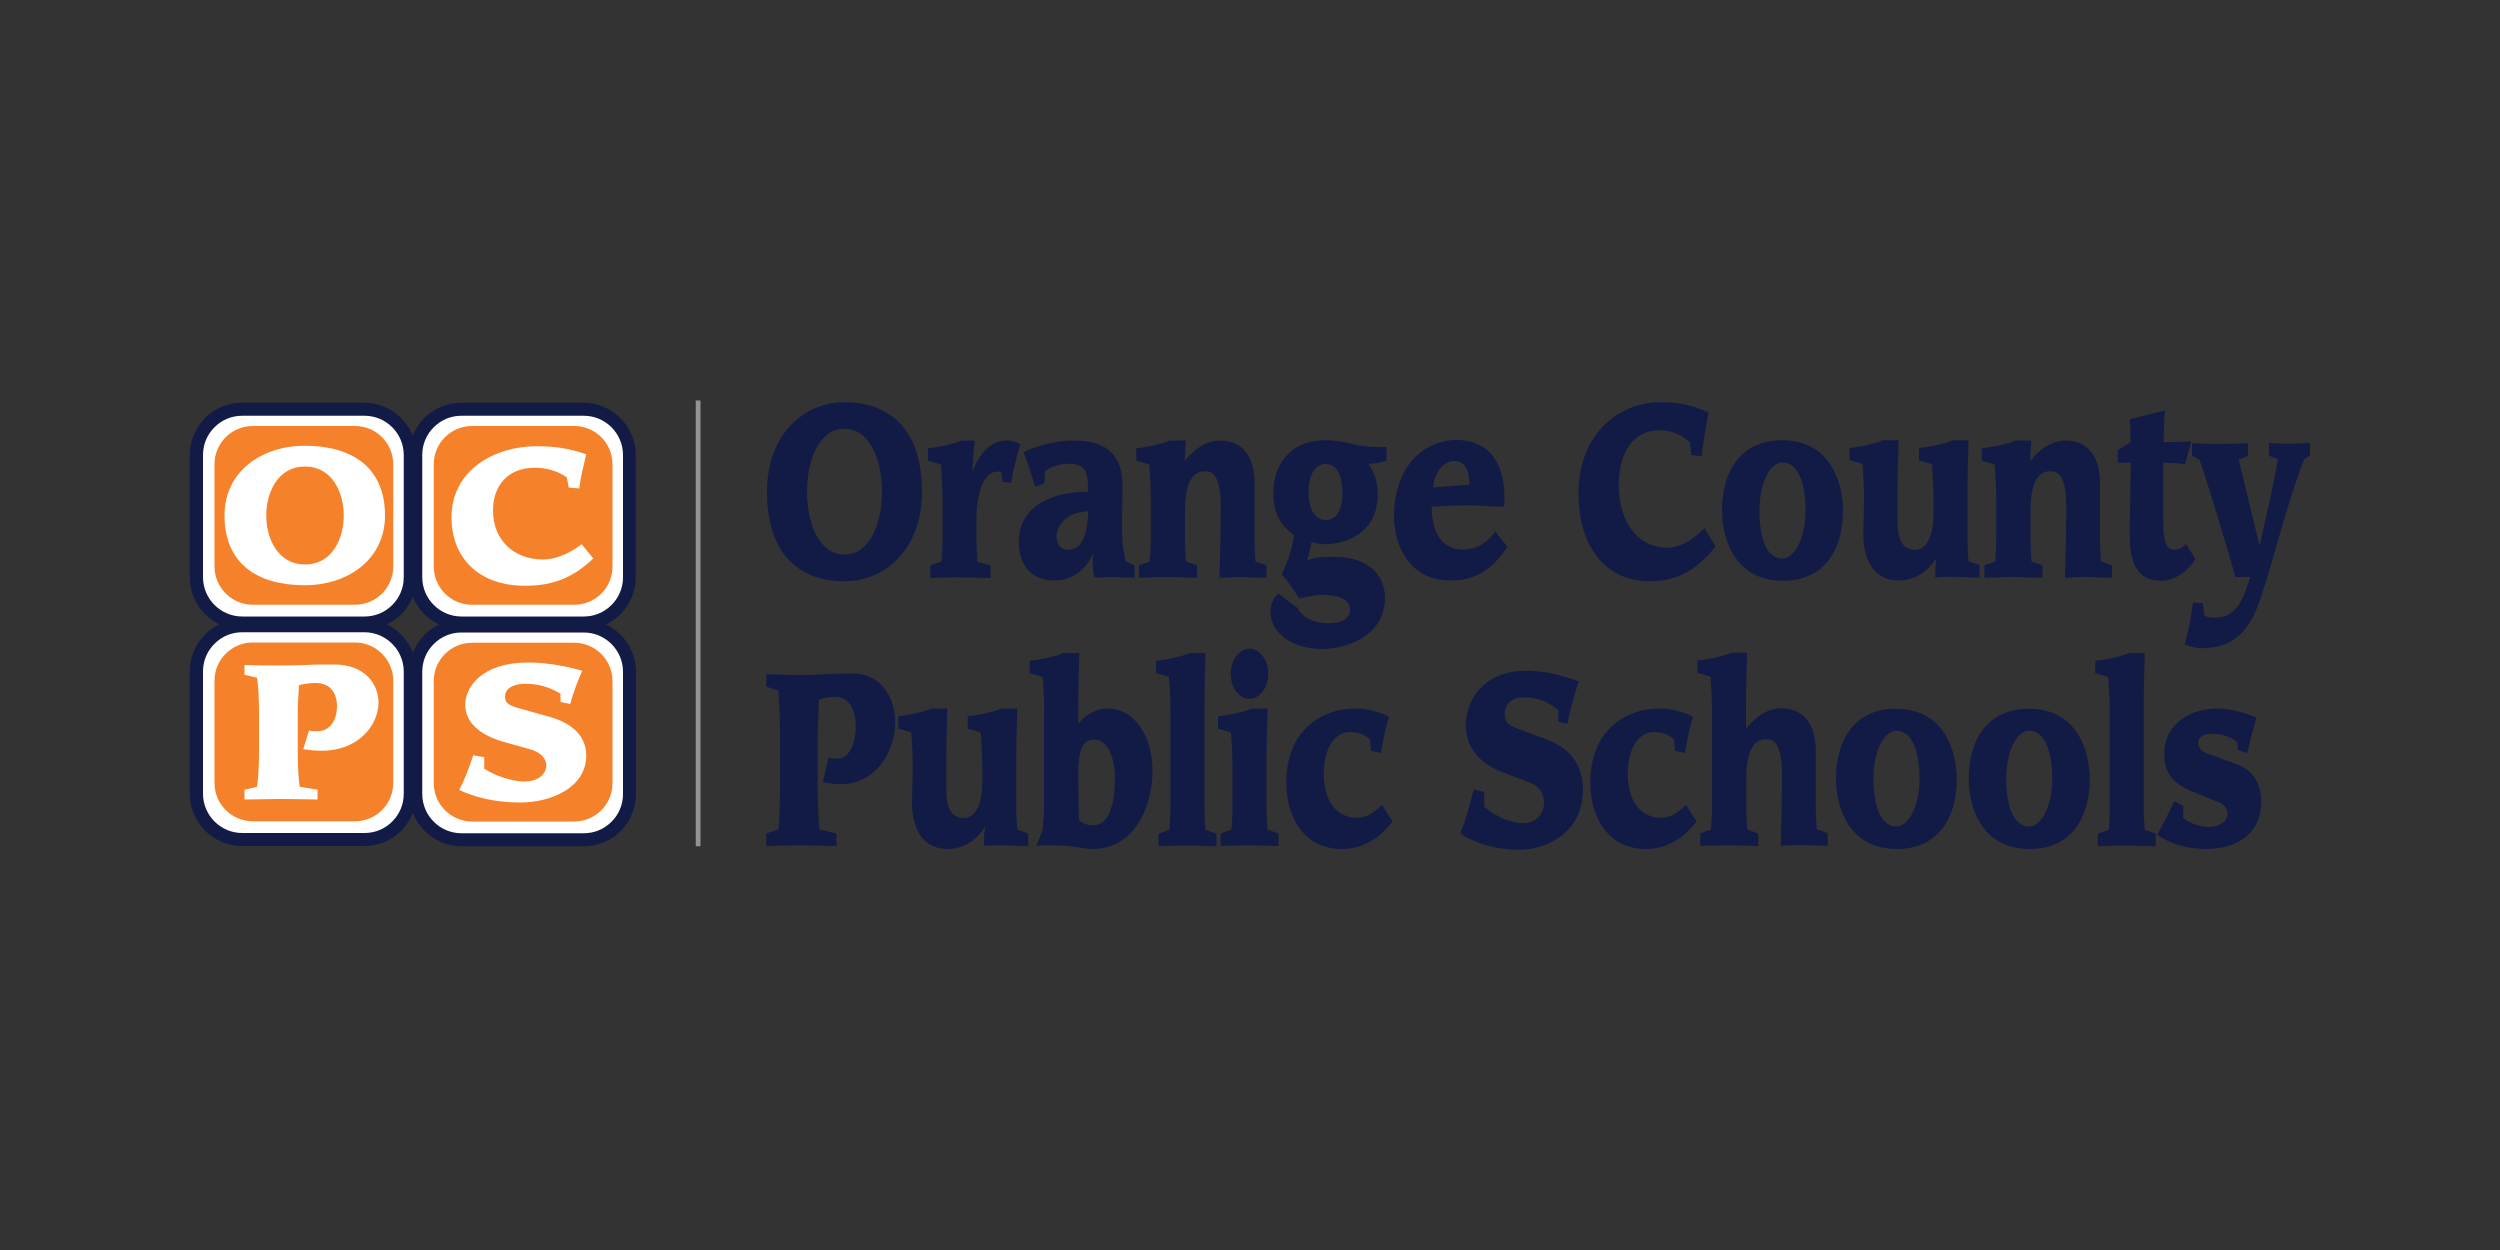 <?xml version="1.0" encoding="UTF-8"?>
<svg id="Layer_1" data-name="Layer 1" xmlns="http://www.w3.org/2000/svg" width="100" height="50" viewBox="0 0 100 50">
  <rect x="0" y="0" width="100" height="50" fill="#333333" stroke="none"/>
  <defs>
    <style>
      .cls-1 {
        fill-rule: evenodd;
      }

      .cls-1, .cls-2 {
        fill: #fff;
      }

      .cls-3 {
        fill: #919395;
      }

      .cls-4 {
        fill: #121b45;
      }

      .cls-5 {
        fill: #f5822a;
      }
    </style>
  </defs>
  <g>
    <path class="cls-2" d="M7.85,18.2c0-1.01.82-1.83,1.83-1.83h4.89c1.01,0,1.83.82,1.83,1.83v4.89c0,1.01-.82,1.83-1.83,1.83h-4.89c-1.01,0-1.83-.82-1.83-1.83v-4.89h0Z"/>
    <path class="cls-4" d="M14.57,25.18h-4.89c-1.15,0-2.09-.94-2.09-2.09v-4.89c0-.56.22-1.08.61-1.48.39-.39.92-.61,1.48-.61h4.89c1.15,0,2.09.94,2.09,2.09v4.89c0,.56-.22,1.08-.61,1.48-.39.39-.92.61-1.48.61ZM8.12,18.2v4.89c0,.86.7,1.57,1.57,1.57h4.89s0,0,0,0c.42,0,.81-.16,1.11-.46.3-.3.46-.69.46-1.11v-4.89c0-.86-.7-1.57-1.57-1.57h-4.89s0,0,0,0c-.42,0-.81.16-1.11.46-.3.3-.46.69-.46,1.11h0Z"/>
  </g>
  <path class="cls-5" d="M8.58,18.57c0-.84.68-1.53,1.53-1.53h4.09c.85,0,1.53.69,1.53,1.53v4.09c0,.84-.68,1.53-1.53,1.53h-4.09c-.84,0-1.53-.69-1.53-1.53v-4.09h0Z"/>
  <g>
    <path class="cls-2" d="M16.62,18.2c0-1.01.82-1.83,1.83-1.83h4.89c1.01,0,1.83.82,1.83,1.83v4.89c0,1.01-.82,1.83-1.83,1.83h-4.89c-1.01,0-1.83-.82-1.83-1.83v-4.89h0Z"/>
    <path class="cls-4" d="M23.34,25.18h-4.89c-1.15,0-2.09-.94-2.09-2.09v-4.89c0-.56.22-1.08.61-1.48.39-.39.92-.61,1.48-.61h4.89c1.15,0,2.09.94,2.09,2.09v4.89c0,.56-.22,1.08-.61,1.48-.39.39-.92.61-1.48.61ZM16.89,18.2v4.89c0,.86.7,1.57,1.57,1.57h4.89s0,0,0,0c.42,0,.81-.16,1.11-.46.3-.3.46-.69.46-1.11v-4.89c0-.86-.7-1.57-1.57-1.57h-4.89s0,0,0,0c-.42,0-.81.16-1.11.46-.3.3-.46.69-.46,1.11h0Z"/>
  </g>
  <path class="cls-5" d="M17.35,18.57c0-.84.68-1.53,1.53-1.53h4.09c.85,0,1.53.69,1.53,1.53v4.09c0,.85-.68,1.53-1.53,1.53h-4.09c-.85,0-1.53-.69-1.53-1.53v-4.09h0Z"/>
  <g>
    <path class="cls-2" d="M7.86,26.86c0-1.01.82-1.83,1.83-1.83h4.89c1.01,0,1.83.82,1.83,1.83v4.89c0,1.01-.82,1.83-1.83,1.83h-4.89c-1.01,0-1.83-.82-1.83-1.83v-4.89h0Z"/>
    <path class="cls-4" d="M14.57,33.84h-4.89c-1.15,0-2.09-.94-2.09-2.09v-4.89c0-.56.22-1.08.61-1.48.39-.39.92-.61,1.48-.61h4.89c1.15,0,2.09.94,2.09,2.09v4.89c0,.56-.22,1.08-.61,1.48-.39.39-.92.61-1.48.61ZM8.12,26.86v4.89c0,.86.7,1.57,1.57,1.57h4.89s0,0,0,0c.42,0,.81-.16,1.11-.46.3-.3.46-.69.46-1.11v-4.89c0-.86-.71-1.57-1.57-1.57h-4.89s0,0,0,0c-.42,0-.81.16-1.11.46-.3.3-.46.69-.46,1.11h0Z"/>
  </g>
  <path class="cls-5" d="M8.58,27.23c0-.84.68-1.53,1.53-1.53h4.09c.84,0,1.53.69,1.53,1.53v4.09c0,.84-.68,1.53-1.53,1.53h-4.09c-.85,0-1.53-.69-1.53-1.53v-4.09h0Z"/>
  <g>
    <path class="cls-2" d="M16.63,26.87c0-1.01.82-1.83,1.83-1.83h4.89c1.01,0,1.83.82,1.83,1.83v4.89c0,1.01-.82,1.83-1.83,1.83h-4.89c-1.01,0-1.83-.82-1.83-1.83v-4.89h0Z"/>
    <path class="cls-4" d="M23.35,33.85h-4.89c-1.15,0-2.09-.94-2.09-2.09v-4.89c0-.56.22-1.08.61-1.48.39-.39.92-.61,1.48-.61h4.89c1.15,0,2.09.94,2.09,2.09v4.89c0,.56-.22,1.08-.61,1.48-.39.39-.92.61-1.48.61ZM16.89,26.87v4.89c0,.86.7,1.57,1.57,1.57h4.89c.42,0,.81-.16,1.11-.46.3-.3.46-.69.46-1.11v-4.89c0-.86-.7-1.57-1.57-1.57h-4.89s0,0,0,0c-.42,0-.81.16-1.11.46-.3.3-.46.69-.46,1.11h0Z"/>
  </g>
  <path class="cls-5" d="M17.35,27.24c0-.84.68-1.53,1.53-1.53h4.09c.84,0,1.53.69,1.53,1.53v4.09c0,.84-.68,1.53-1.53,1.53h-4.09c-.84,0-1.53-.69-1.53-1.53v-4.09h0Z"/>
  <path class="cls-1" d="M13.75,20.62c0,.94-.47,1.96-1.55,1.96s-1.55-1.03-1.55-1.96.47-1.96,1.55-1.96,1.55,1.03,1.55,1.96h0ZM8.98,20.62c0,1.92,1.31,2.79,3.21,2.79,1.71,0,3.21-1.02,3.21-2.79,0-1.92-1.31-2.79-3.21-2.79-1.71,0-3.21,1.02-3.21,2.79h0Z"/>
  <path class="cls-2" d="M22.74,19.5l.43.04c.05-.44.17-.91.28-1.37-.75-.25-1.26-.32-2.01-.32-1.61,0-3.38.92-3.38,2.85,0,1.53,1,2.73,2.95,2.73,1.06,0,1.88-.29,2.72-1.09l-.46-.57c-.6.45-1.15.61-1.55.61-1.17,0-2-.78-2-1.96,0-1.01.61-1.71,1.67-1.71.45,0,.88.11,1.28.38l.08.39h0Z"/>
  <path class="cls-2" d="M12.13,29.97c.11.02.51.06.74.06,1.47,0,2.27-1.03,2.27-1.93,0-.74-.55-1.52-1.77-1.52-.38,0-.77,0-1.15.02-.38.01-.77.02-1.16.02-.49,0-.85-.01-1.28-.02v.39l.5.12c.04.17.08.79.08,1.28v1.8c0,.48-.04,1.1-.08,1.28l-.5.12v.39c.47,0,.93-.02,1.4-.02.51,0,1.01.01,1.52.02v-.39l-.71-.12c-.04-.17-.08-.79-.08-1.28v-1.8c0-.19.04-.78.05-.98.14-.05.45-.09.67-.09.56,0,.85.38.85.93,0,.4-.17,1-.8,1-.11,0-.25-.01-.32-.03l-.23.75h0Z"/>
  <path class="cls-2" d="M22.43,28.08l.38.08c.11-.44.32-.97.48-1.33-.9-.26-1.66-.33-2.17-.33-1.86,0-2.51,1-2.51,1.68,0,.72.57,1.21,1.52,1.49l1.1.31c.32.09.62.31.62.63,0,.42-.42.65-.85.65-.45,0-1.09-.17-1.63-.51v-.46l-.44-.08c-.16.48-.33.94-.56,1.39.6.28,1.41.5,2.45.5,1.18,0,2.63-.57,2.63-1.88,0-.75-.53-1.29-1.48-1.55l-1.25-.35c-.42-.12-.52-.23-.52-.45,0-.34.34-.52.81-.52.5,0,.95.12,1.41.4v.35h0Z"/>
  <rect class="cls-3" x="27.83" y="16.02" width=".19" height="17.83"/>
  <path class="cls-4" d="M33.78,16.09c1.84,0,3.1,1.11,3.1,3.58,0,2.27-1.45,3.58-3.1,3.58-1.84,0-3.1-1.11-3.1-3.58,0-2.27,1.45-3.58,3.1-3.58ZM33.78,17.15c-1.05,0-1.5,1.32-1.5,2.52s.45,2.51,1.5,2.51,1.5-1.32,1.5-2.51-.45-2.52-1.5-2.52Z"/>
  <path class="cls-4" d="M37.22,22.61l.44-.15c.01-.21.04-.54.04-.85v-1.7c0-.49-.04-1.01-.06-1.33-.16-.05-.47-.15-.52-.15v-.5c.09,0,.9-.11,1.35-.31h.52c-.04.3-.08.82-.1,1.24h.01c.28-.74.74-1.24,1.39-1.24.21,0,.36.07.52.15-.2.66-.27,1.03-.37,1.55l-.34-.05-.04-.37c-.05-.03-.11-.04-.16-.04-.49,0-.84.74-.84,1.85v.91c0,.31.03.64.04.85l.52.15v.5c-.47,0-.87-.03-1.27-.03-.36,0-.76.02-1.14.03v-.5Z"/>
  <path class="cls-4" d="M41.79,19.32l-.38.15c-.14-.46-.29-.93-.47-1.38.67-.34,1.5-.47,2.01-.47,1.91,0,1.95,1.26,1.95,1.95,0,.27-.02.83-.02,1.12,0,.95.01,1.16.15,1.77l.35.15v.5c-.13,0-.66-.03-.78-.03-.14,0-.21,0-.82.03-.06-.21-.07-.44-.07-.66,0-.12,0-.22.01-.31v-.02c-.27.73-.93,1.1-1.51,1.1-1.34,0-1.46-1.14-1.46-1.5,0-1.58,1.46-2.05,2.77-2.05,0-.78-.05-1.12-.81-1.12-.23,0-.6.08-.91.29l-.02.47ZM42.75,21.99c.64,0,.76-.92.78-1.54-.98.04-1.27.68-1.27.98,0,.35.17.56.49.56Z"/>
  <path class="cls-4" d="M45.55,22.61l.44-.15c.01-.21.04-.54.04-.85v-1.7c0-.49-.04-1.01-.06-1.33-.16-.05-.47-.15-.52-.15v-.5c.09,0,.9-.11,1.35-.31h.63c0,.26-.04.53-.04.82.39-.5.89-.82,1.42-.82.9,0,1.37.67,1.37,1.69v2.3c0,.31.03.64.04.85l.44.15v.5c-.4,0-.79-.03-1.19-.03-.14,0-.39.02-.69.03.02-.67.05-1.94.05-2.82,0-1.33-.35-1.44-.64-1.44-.59,0-.79.68-.79,1.59v1.17c0,.31.03.64.04.85l.44.15v.5c-.39,0-.78-.03-1.18-.03-.36,0-.76.02-1.14.03v-.5Z"/>
  <path class="cls-4" d="M51.9,24.29c.1.33.59.64,1.23.64s.87-.25.87-.54c0-.55-.79-.6-1.17-.6-.18,0-.68.11-.86.15-.23-.36-.43-.65-.7-.98.31-.63.39-.99.5-1.56-.52-.34-.84-.86-.84-1.68,0-1.31.87-2.11,2.02-2.11.51,0,.81.07,1.13.15.31.08.64.12,1.19.12.07,0,.13,0,.19,0v.55c-.23.07-.47.12-.73.12.26.34.38.77.38,1.21,0,1.52-1.2,2.01-2.14,2.01-.12,0-.35-.03-.51-.09-.04.25-.1.49-.17.74.34-.15.69-.15,1.04-.15,1.67,0,2.07.98,2.07,1.64,0,1.57-1.61,2.05-2.51,2.05-1.16,0-2.07-.61-2.07-1.49,0-.29.12-.56.31-.73l.76.57ZM53.02,18.56c-.39,0-.68.42-.68,1.1,0,.65.22,1.14.7,1.14s.66-.52.66-1.05c0-.56-.14-1.19-.68-1.19Z"/>
  <path class="cls-4" d="M60.29,21.89c-.68.99-1.35,1.33-2.29,1.33-1.57,0-2.24-1.33-2.24-2.58,0-1.91,1.13-3.04,2.51-3.04,1.08,0,1.91.67,1.91,2.32,0,.12,0,.22-.02.35-.38,0-.87-.06-1.59-.06-.15,0-1.17.05-1.3.06,0,1.32.64,1.71,1.24,1.71.44,0,.89-.15,1.3-.72l.49.62ZM58.78,19.39c0-.51-.15-.95-.62-.95-.31,0-.76.31-.84,1.06l1.46-.12Z"/>
  <path class="cls-4" d="M67.6,17.69c-.39-.34-.8-.48-1.24-.48-1.02,0-1.61.89-1.61,2.19,0,1.52.8,2.51,1.93,2.51.39,0,.92-.2,1.5-.78l.44.73c-.82,1.02-1.61,1.39-2.63,1.39-1.89,0-2.85-1.54-2.85-3.5,0-2.48,1.7-3.66,3.26-3.66.73,0,1.22.09,1.94.41-.1.58-.22,1.19-.27,1.75l-.41-.05-.07-.5Z"/>
  <path class="cls-4" d="M71.32,23.23c-1.97,0-2.44-1.74-2.44-2.81,0-1.62.79-2.81,2.4-2.81,1.97,0,2.44,1.74,2.44,2.81,0,1.62-.79,2.81-2.39,2.81ZM71.3,18.5c-.49,0-.92.78-.92,1.92s.28,1.92.92,1.92c.47,0,.92-.79.92-1.92s-.31-1.92-.92-1.92Z"/>
  <path class="cls-4" d="M73.96,17.92c.09,0,.9-.11,1.35-.31h.63c-.01.59-.04,1.14-.04,2.29v.96c0,.69.19,1.13.7,1.13s.74-.64.74-1.44v-.65c0-.49-.04-1.01-.06-1.33-.16-.05-.47-.15-.52-.15v-.5c.09,0,.9-.11,1.35-.31h.63c-.01.59-.04,1.14-.04,2.29v1.7c0,.31.03.64.04.85l.44.15v.5c-.4,0-.79-.03-1.19-.03-.19,0-.39.02-.58.03,0-.26,0-.52.04-.75v-.02c-.36.58-.9.89-1.49.89-.9,0-1.43-.66-1.43-1.87,0-.34.03-.88.03-1.46,0-.49-.04-1.01-.06-1.33-.16-.05-.47-.15-.52-.15v-.5Z"/>
  <path class="cls-4" d="M79.37,22.61l.44-.15c.01-.21.04-.54.04-.85v-1.7c0-.49-.04-1.01-.06-1.33-.16-.05-.47-.15-.52-.15v-.5c.09,0,.89-.11,1.35-.31h.63c0,.26-.04.53-.04.82.39-.5.89-.82,1.42-.82.9,0,1.37.67,1.37,1.69v2.3c0,.31.03.64.04.85l.44.15v.5c-.4,0-.79-.03-1.19-.03-.14,0-.39.02-.69.03.02-.67.05-1.94.05-2.82,0-1.33-.35-1.44-.64-1.44-.59,0-.79.68-.79,1.59v1.17c0,.31.03.64.04.85l.44.15v.5c-.39,0-.78-.03-1.18-.03-.36,0-.76.02-1.14.03v-.5Z"/>
  <path class="cls-4" d="M85.22,17.68l-.02-.91,1.41-.36c-.04.25-.05.54-.07,1.27.41,0,.76,0,1.12-.03l-.26.92c-.2-.04-.41-.05-.87-.06v2.4c0,.87.17,1.08.47,1.08.14,0,.27-.05.44-.23l.38.61c-.36.53-.85.86-1.38.86-1.11,0-1.25-.99-1.25-1.83,0-1.17.04-2.06.04-2.89h-.52v-.5l.52-.33Z"/>
  <path class="cls-4" d="M90.76,17.72c.25,0,.52.03.77.03.29,0,.58-.02.87-.03v.5l-.23.15c-.76,1.89-1.4,4.76-1.91,6-.47,1.16-1.24,1.56-2.21,1.56-.18,0-.42-.06-.66-.15.16-.61.25-1.06.33-1.68l.39.03.07.5c.14.06.25.07.44.07.52,0,1-.21,1.38-1.62h-.59c-.14-.59-1.35-4.58-1.44-4.7l-.29-.15v-.5c.34,0,.68.03,1.02.03.41,0,.81-.02,1.22-.03v.5l-.37.15c.12.52.55,2.28.83,3.43h.01c.26-1.15.52-2.29.73-3.43l-.36-.15v-.5Z"/>
  <path class="cls-4" d="M33.15,30.31c.07.02.2.04.31.04.6,0,.77-.77.77-1.29,0-.7-.28-1.19-.82-1.19-.22,0-.51.06-.65.12-.01.25-.05,1.02-.05,1.26v2.3c0,.62.04,1.41.07,1.63l.68.16v.5c-.49,0-.98-.03-1.46-.03-.45,0-.9.02-1.35.03v-.5l.48-.16c.04-.22.07-1.02.07-1.63v-2.3c0-.62-.04-1.41-.07-1.63l-.48-.15v-.5c.41,0,.76.03,1.23.03.38,0,.75,0,1.12-.03.37-.02.74-.03,1.11-.03,1.17,0,1.7,1.01,1.7,1.95,0,1.15-.77,2.48-2.19,2.48-.23,0-.6-.05-.71-.08l.23-.97Z"/>
  <path class="cls-4" d="M35.91,28.65c.09,0,.9-.11,1.35-.31h.63c-.01.59-.04,1.14-.04,2.29v.96c0,.69.19,1.13.7,1.13s.74-.64.74-1.44v-.65c0-.49-.04-1.01-.06-1.33-.16-.05-.47-.15-.52-.15v-.5c.09,0,.9-.11,1.35-.31h.63c-.01.59-.04,1.14-.04,2.29v1.7c0,.31.03.64.04.85l.44.16v.5c-.4,0-.79-.03-1.19-.03-.19,0-.39.02-.58.03,0-.26,0-.52.04-.75v-.02c-.36.58-.9.89-1.49.89-.9,0-1.43-.66-1.43-1.87,0-.34.03-.88.03-1.46,0-.49-.04-1.01-.06-1.33-.16-.05-.47-.15-.52-.15v-.5Z"/>
  <path class="cls-4" d="M41.77,28.41c0-.49-.04-1.01-.06-1.33-.16-.05-.47-.15-.52-.15v-.5c.09,0,.9-.11,1.35-.31h.63c-.01.59-.04,1.14-.04,2.29v.54c.35-.44.82-.61,1.16-.61,1.15,0,1.81,1.18,1.81,2.49,0,1.49-.76,3.13-2.38,3.13-.23,0-.44-.04-.71-.08-.26-.04-.57-.07-.98-.07-.18,0-.37,0-.58.03l.25-.62c.03-.25.06-.58.06-.89v-3.93ZM43.76,29.58c-.47,0-.63.49-.63,1.39,0,.63.01,1.07.03,1.84.17.14.36.2.57.2.71,0,.87-1.06.87-1.92,0-.43-.15-1.51-.84-1.51Z"/>
  <path class="cls-4" d="M46.82,28.41c0-.49-.04-1.01-.06-1.33-.16-.05-.47-.15-.52-.15v-.5c.09,0,.9-.11,1.35-.31h.63c-.01.59-.04,1.14-.04,2.29v3.93c0,.31.03.64.04.85l.44.16v.5c-.39,0-.78-.03-1.18-.03-.36,0-.76.02-1.14.03v-.5l.44-.16c.01-.21.04-.54.04-.85v-3.93Z"/>
  <path class="cls-4" d="M48.82,33.34l.44-.16c.01-.21.04-.54.04-.85v-1.7c0-.49-.04-1.01-.06-1.33-.16-.05-.47-.15-.52-.15v-.5c.09,0,.9-.11,1.35-.31h.63c-.01.59-.04,1.14-.04,2.29v1.7c0,.31.03.64.04.85l.44.16v.5c-.39,0-.78-.03-1.18-.03-.36,0-.76.02-1.14.03v-.5ZM49.98,25.95c.41,0,.75.45.75,1s-.33,1-.75,1-.75-.44-.75-1,.34-1,.75-1Z"/>
  <path class="cls-4" d="M55.71,32.85c-.57.74-1.24,1.11-2.05,1.11-1.51,0-2.21-1.3-2.21-2.66,0-1.99,1.32-2.96,2.77-2.96.36,0,.92.1,1.35.34-.17.45-.25.94-.33,1.44l-.4-.08-.04-.45c-.22-.25-.59-.31-.79-.31-.68,0-1.06.75-1.06,1.66,0,1.04.47,1.77,1.32,1.77.39,0,.63-.16,1.01-.51l.41.64Z"/>
  <path class="cls-4" d="M62.33,28.4c-.44-.36-.88-.51-1.36-.51-.45,0-.78.23-.78.67,0,.29.09.43.5.58l1.2.45c.92.34,1.43,1.02,1.43,1.99,0,1.68-1.4,2.41-2.54,2.41-1.01,0-1.79-.28-2.37-.64.22-.57.39-1.17.54-1.78l.42.11v.59c.52.45,1.14.66,1.57.66.41,0,.82-.29.82-.83,0-.42-.28-.7-.6-.81l-1.06-.4c-.92-.35-1.47-.99-1.47-1.91,0-.86.63-2.15,2.42-2.15.5,0,1.23.09,2.1.43-.15.45-.35,1.13-.46,1.7l-.36-.1v-.45Z"/>
  <path class="cls-4" d="M67.87,32.85c-.57.74-1.24,1.11-2.05,1.11-1.51,0-2.21-1.3-2.21-2.66,0-1.99,1.32-2.96,2.77-2.96.36,0,.92.1,1.35.34-.17.45-.25.94-.33,1.44l-.4-.08-.04-.45c-.22-.25-.59-.31-.79-.31-.68,0-1.06.75-1.06,1.66,0,1.04.47,1.77,1.32,1.77.39,0,.63-.16,1.01-.51l.41.64Z"/>
  <path class="cls-4" d="M68,33.34l.44-.16c.01-.21.04-.54.04-.85v-3.93c0-.49-.04-1.01-.06-1.33-.16-.05-.47-.15-.52-.15v-.5c.09,0,.9-.11,1.35-.31h.63c-.01.59-.04,1.14-.04,2.29v.75c.39-.5.89-.82,1.42-.82.9,0,1.37.67,1.37,1.69v2.3c0,.31.03.64.04.85l.44.16v.5c-.4,0-.79-.03-1.19-.03-.14,0-.39.02-.69.03.02-.67.05-1.94.05-2.82,0-1.32-.35-1.44-.64-1.44-.59,0-.79.68-.79,1.59v1.17c0,.31.03.64.04.85l.44.16v.5c-.39,0-.78-.03-1.18-.03-.36,0-.76.02-1.14.03v-.5Z"/>
  <path class="cls-4" d="M75.88,33.96c-1.97,0-2.44-1.74-2.44-2.81,0-1.61.79-2.8,2.39-2.8,1.97,0,2.44,1.74,2.44,2.81,0,1.61-.79,2.8-2.39,2.8ZM75.86,29.23c-.49,0-.92.78-.92,1.92,0,1.08.28,1.91.92,1.91.47,0,.92-.79.92-1.91s-.31-1.92-.92-1.92Z"/>
  <path class="cls-4" d="M81.19,33.96c-1.97,0-2.44-1.74-2.44-2.81,0-1.61.79-2.8,2.4-2.8,1.97,0,2.44,1.74,2.44,2.81,0,1.61-.79,2.8-2.39,2.8ZM81.17,29.23c-.49,0-.92.78-.92,1.92,0,1.08.28,1.91.92,1.91.47,0,.92-.79.92-1.91s-.31-1.92-.92-1.92Z"/>
  <path class="cls-4" d="M84.39,28.41c0-.49-.04-1.01-.06-1.33-.16-.05-.47-.15-.52-.15v-.5c.09,0,.9-.11,1.35-.31h.63c-.01.59-.04,1.14-.04,2.29v3.93c0,.31.03.64.04.85l.44.16v.5c-.39,0-.78-.03-1.18-.03-.36,0-.76.02-1.14.03v-.5l.44-.16c.02-.21.04-.54.04-.85v-3.93Z"/>
  <path class="cls-4" d="M89.49,29.68c-.24-.2-.65-.33-1.01-.33-.34,0-.55.13-.55.36,0,.14.06.31.34.42l1.25.46c.57.21.93.74.93,1.46,0,1.51-1.27,1.91-2.17,1.91-.63,0-1.38-.13-1.99-.57.24-.44.47-.89.69-1.35l.36.21-.02.43c.19.25.71.4,1.03.4.23,0,.75-.11.75-.54,0-.17-.12-.35-.31-.43l-1.05-.43c-.79-.32-1.17-.74-1.17-1.51,0-1.24,1.07-1.83,2.13-1.83.45,0,1.03.14,1.56.36-.13.46-.3,1.06-.36,1.42l-.39-.12-.02-.33Z"/>
</svg>
